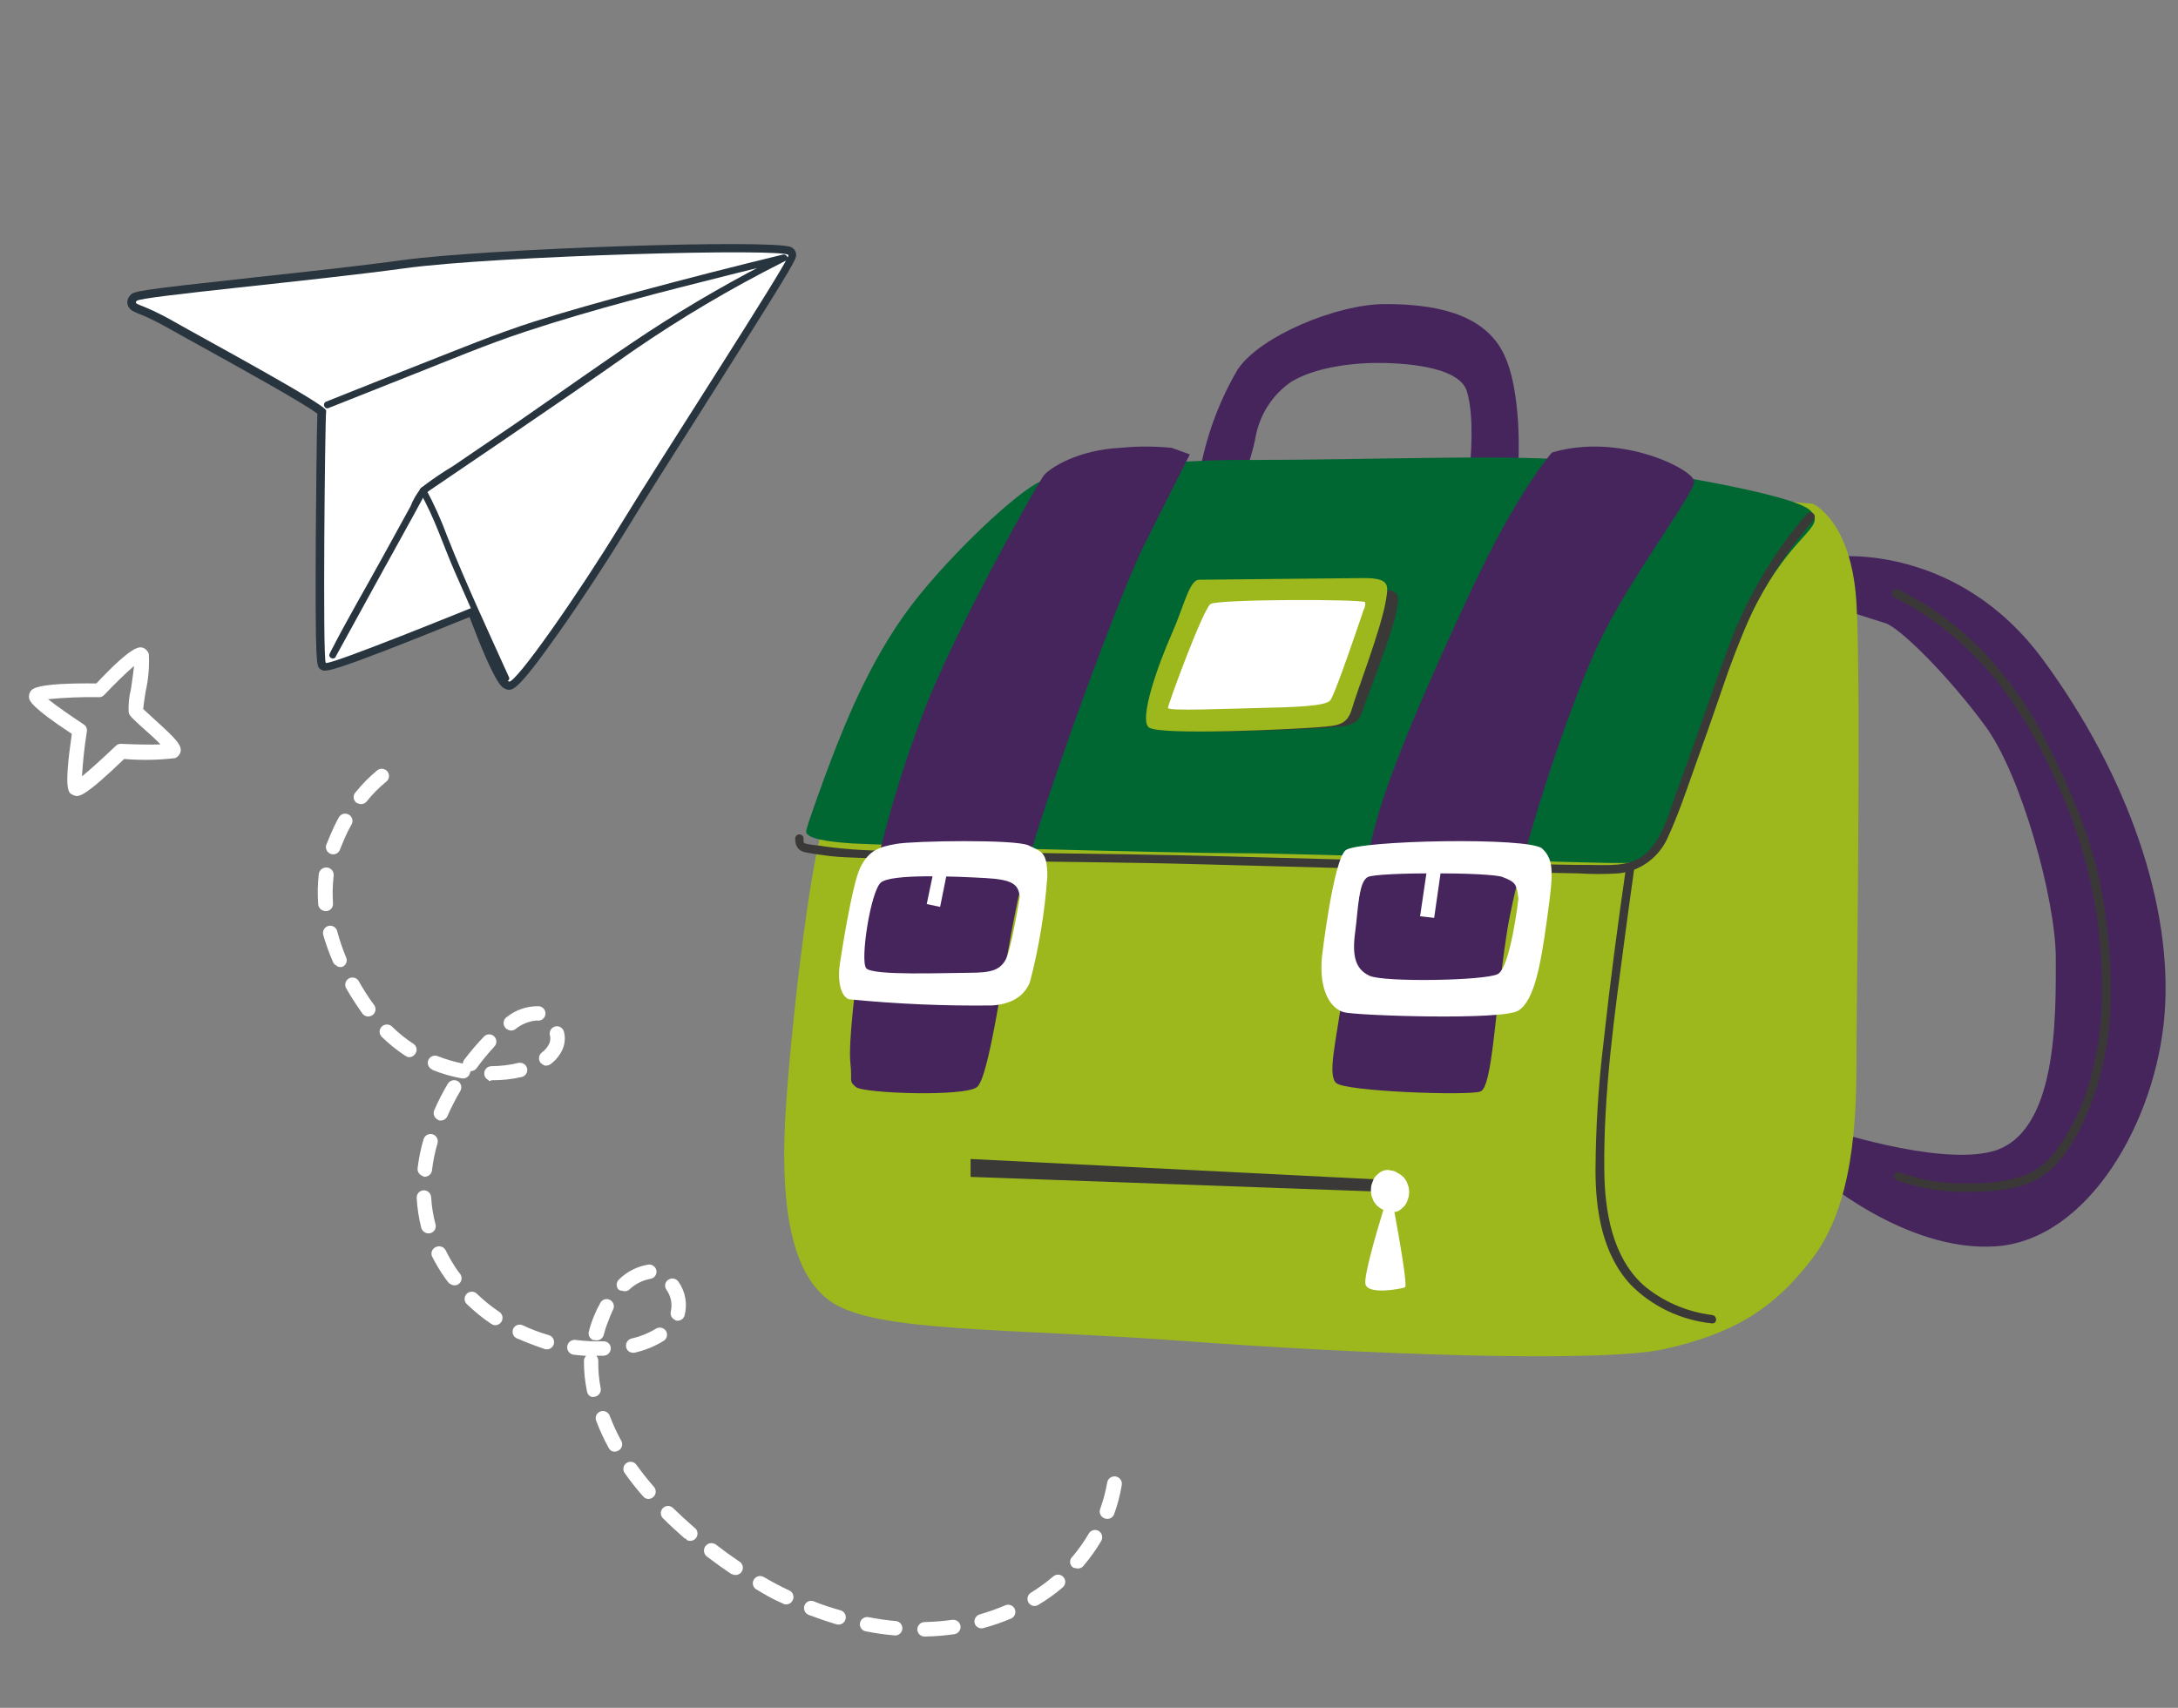 <svg width="153" height="120" viewBox="0 0 153 120" fill="none" xmlns="http://www.w3.org/2000/svg">
<rect x="0" y="0" width="153" height="120" fill="#808080" stroke="none"/>
<path d="M129.133 39.109C129.133 39.109 137.523 38.202 143.515 46.351C149.507 54.5 152.655 63.708 152.057 71.275C151.459 78.842 146.663 87.123 140.217 87.573C133.771 88.023 127.484 82.422 127.484 82.422L128.082 79.251C128.082 79.251 136.012 81.93 139.922 80.912C144.567 79.708 144.416 71.4 144.416 67.329C144.416 63.258 142.017 54.5 139.468 51.024C136.919 47.548 133.476 44.101 132.431 43.782C131.387 43.464 129.133 42.723 129.133 42.723V39.109Z" fill="#46255D"/>
<path d="M130.413 42.379C130.071 36.554 127.339 35.395 127.339 35.395C127.339 35.395 83.911 31.707 75.477 35.171C67.044 38.636 58.84 54.581 57.816 58.01C56.791 61.439 55.537 72.516 55.195 77.999C54.854 83.482 55.195 89.3 58.387 91.472C61.58 93.644 70.696 93.302 83.004 94.216C95.313 95.132 112.403 95.816 116.968 94.782C121.533 93.749 124.488 92.156 127.339 88.392C130.19 84.627 130.413 78.795 130.413 74.458C130.413 70.121 130.754 48.204 130.413 42.379Z" fill="#9CB81C"/>
<path d="M84.355 32.774C84.836 30.361 85.713 28.054 86.949 25.954C88.528 23.602 93.943 21.365 97.295 21.365C100.647 21.365 104.061 21.955 105.53 24.66C106.999 27.364 106.655 32.774 106.655 32.774L103.275 32.536C103.275 32.536 103.613 29.364 103.047 27.501C102.482 25.638 98.219 25.501 96.729 25.501C95.239 25.501 92.556 25.739 90.756 26.796C90.068 27.252 89.482 27.856 89.035 28.566C88.588 29.277 88.29 30.078 88.163 30.918C88.013 31.596 87.824 32.264 87.597 32.918L84.355 32.774Z" fill="#46255D"/>
<path d="M127.196 35.895C126.058 34.664 115.285 32.989 111.2 32.428C107.114 31.868 96.57 32.319 87.83 32.319C82.951 32.283 78.082 32.771 73.311 33.776C72.291 33.885 67.761 37.913 64.577 41.824C61.393 45.735 59.52 50.433 58.334 53.523C57.877 54.727 56.746 57.811 56.635 58.372C56.524 58.932 58.223 59.158 59.923 59.267C61.622 59.377 82.495 59.951 87.032 59.951C91.569 59.951 113.121 60.731 114.252 60.635C115.382 60.539 116.638 60.3 117.207 58.29C118.818 52.97 120.826 47.775 123.214 42.747C125.947 37.352 128.327 37.126 127.196 35.895Z" fill="#006732"/>
<path d="M109.02 31.797C109.02 31.797 106.587 34.52 103.308 41.563C100.029 48.607 97.365 54.761 96.449 58.602C95.533 62.443 94.77 66.479 94.309 69.882C93.847 73.286 93.246 75.488 93.855 76.092C94.463 76.696 103.154 77.002 103.993 76.696C104.832 76.391 104.986 71.32 105.825 65.722C106.664 60.123 110.398 48.982 112.607 44.592C114.817 40.202 119.012 34.673 119.012 33.84C119.012 33.006 113.845 30.36 109.02 31.797Z" fill="#46255D"/>
<path d="M96.605 41.389C95.41 41.389 85.688 41.499 85.003 41.499C84.318 41.499 83.976 43.181 83.06 45.083C82.145 46.984 80.775 50.555 81.46 51.123C82.145 51.691 91.943 51.232 93.341 51.123C94.739 51.013 95.396 51.007 95.738 49.892C96.081 48.777 97.835 44.59 98.135 42.73C98.303 41.847 98.387 41.389 96.605 41.389Z" fill="#3A3937"/>
<path d="M95.833 40.619C94.644 40.619 84.919 40.737 84.234 40.737C83.549 40.737 83.199 42.543 82.29 44.592C81.381 46.642 80.004 50.489 80.689 51.101C81.374 51.713 91.176 51.219 92.575 51.101C93.973 50.983 94.637 50.983 94.98 49.774C95.322 48.565 97.077 44.069 97.378 42.064C97.525 41.113 97.608 40.619 95.833 40.619Z" fill="#9CB81C"/>
<path d="M126.988 36.042C124.791 38.578 123.022 41.469 121.756 44.597C120.366 48.184 119.199 51.863 117.844 55.464C117.322 56.881 116.906 58.59 115.884 59.717C114.863 60.844 113.459 60.801 112.118 60.78C109.762 60.78 107.413 60.702 105.058 60.645C98.808 60.513 92.554 60.357 86.296 60.178C81.828 60.057 77.352 60 72.884 59.937C69.709 59.894 66.54 59.844 63.371 59.766C61.567 59.816 59.762 59.721 57.972 59.483C57.576 59.405 57.159 59.391 56.763 59.313C56.367 59.235 56.457 59.206 56.45 58.887C56.439 58.815 56.404 58.75 56.349 58.702C56.295 58.655 56.226 58.629 56.155 58.629C56.083 58.629 56.014 58.655 55.96 58.702C55.906 58.75 55.87 58.815 55.859 58.887C55.859 59.447 56.047 59.781 56.603 59.894C57.159 60.007 57.736 60.078 58.292 60.149C59.056 60.241 59.827 60.255 60.592 60.284C63.475 60.397 66.366 60.44 69.257 60.482C74.309 60.567 79.368 60.589 84.419 60.73C90.442 60.901 96.464 61.054 102.487 61.191C105.266 61.255 108.094 61.326 110.902 61.368C111.827 61.428 112.756 61.428 113.681 61.368C114.453 61.298 115.191 61.013 115.814 60.544C116.438 60.075 116.924 59.441 117.218 58.71C117.871 57.292 118.393 55.754 118.921 54.266C119.616 52.324 120.311 50.374 120.971 48.432C121.587 46.585 122.294 44.77 123.09 42.995C124.066 41.031 125.249 39.182 126.62 37.481C126.877 37.155 127.127 36.836 127.398 36.524C127.669 36.212 127.232 35.815 126.981 36.091L126.988 36.042Z" fill="#3A3937"/>
<path d="M82.316 31.469C81.104 31.347 79.882 31.347 78.669 31.469C75.706 31.623 73.788 32.867 73.349 33.378C72.91 33.888 66.809 44.81 64.835 50.159C63.003 54.947 61.627 59.898 60.729 64.947C60.031 69.212 59.592 73.407 59.739 74.701C59.885 75.994 59.592 75.924 60.122 76.379C60.652 76.834 67.792 77.078 68.636 76.379C69.479 75.68 70.386 68.688 71.425 63.577C72.464 58.465 78.572 41.901 80.322 38.405C82.072 34.909 83.585 31.93 83.585 31.93L82.316 31.469Z" fill="#46255D"/>
<path d="M108.333 59.624C107.442 58.801 95.398 59.038 94.529 59.742C93.659 60.446 92.862 67.243 92.862 67.243C92.639 69.711 93.53 70.889 94.414 71.127C95.298 71.364 105.552 71.712 106.666 71.008C107.78 70.304 108.226 67.836 108.664 64.656C109.102 61.477 109.224 60.446 108.333 59.624ZM105.215 68.444C104.331 68.91 97.202 69.029 96.203 68.562C95.204 68.095 94.974 67.154 95.197 65.501C95.42 63.848 95.42 61.973 96.088 61.625C96.757 61.276 104.661 61.276 105.552 61.625C106.443 61.973 106.551 62.099 106.666 63.152C106.666 63.152 106.106 67.984 105.215 68.444Z" fill="white"/>
<path d="M72.248 59.4C71.331 58.965 64.204 59.079 62.987 59.293C61.771 59.506 61.058 59.727 60.446 60.932C59.835 62.137 59.02 67.59 59.02 67.59C58.809 68.795 59.02 69.992 59.631 70.213C62.978 70.545 66.339 70.69 69.7 70.648C71.331 70.541 72.044 69.771 72.35 69.009C72.985 66.582 73.395 64.097 73.573 61.588C73.573 59.842 73.159 59.842 72.248 59.4ZM70.618 67.483C70.21 68.139 69.7 68.353 68.076 68.353C66.453 68.353 61.282 68.574 60.847 68.032C60.412 67.49 61.153 62.679 61.866 62.023C62.58 61.367 67.261 61.588 69.198 61.695C71.134 61.802 71.535 62.13 71.637 63.007C71.637 63.007 71.025 66.827 70.618 67.483Z" fill="white"/>
<path d="M95.794 42.847C95.794 42.847 93.797 48.809 93.445 49.216C93.093 49.624 90.974 49.688 88.51 49.745C86.046 49.803 82.045 49.974 82.045 49.745C82.045 49.517 84.509 42.79 85.04 42.44C85.572 42.09 95.815 42.09 95.902 42.318C95.923 42.501 95.886 42.687 95.794 42.847Z" fill="white"/>
<path d="M68.182 81.437V82.695L97.336 83.748L97.448 82.907L68.182 81.437Z" fill="#3A3937"/>
<path d="M98.945 83.388L98.822 83.045C98.713 82.831 98.558 82.653 98.372 82.527L98.179 82.42C98.041 82.316 97.882 82.256 97.717 82.245C97.554 82.195 97.382 82.195 97.22 82.245C97.062 82.29 96.915 82.378 96.793 82.501C96.658 82.602 96.547 82.741 96.471 82.904L96.348 83.246C96.289 83.497 96.289 83.762 96.348 84.013L96.471 84.355C96.581 84.567 96.736 84.743 96.921 84.866L97.108 84.98L97.179 85.014C96.623 86.829 95.792 89.719 95.921 90.236C96.108 91.002 98.407 90.565 98.694 90.458C98.887 90.384 98.325 87.171 97.951 85.148C97.992 85.152 98.033 85.152 98.074 85.148C98.233 85.104 98.38 85.013 98.501 84.886C98.635 84.784 98.746 84.646 98.822 84.483L98.945 84.14C99.002 83.894 99.002 83.634 98.945 83.388Z" fill="white"/>
<path d="M114.238 60.857C113.648 64.943 113.101 69.042 112.657 73.142C112.29 76.161 112.098 79.197 112.081 82.236C112.081 85.01 112.547 88.111 114.544 90.261C116.044 91.793 118.071 92.76 120.257 92.987C120.651 93.029 120.651 92.439 120.257 92.398C118.459 92.174 116.774 91.436 115.426 90.282C113.24 88.291 112.737 85.08 112.7 82.326C112.627 76.777 113.429 71.227 114.158 65.72C114.369 64.145 114.58 62.577 114.806 61.01C114.865 60.642 114.267 60.483 114.209 60.857H114.238Z" fill="#3A3937"/>
<path d="M100.31 60.643L99.758 64.383L100.747 64.494L101.299 60.643H100.31Z" fill="white"/>
<path d="M65.702 60.643L65.101 63.523L66.041 63.724L66.642 60.74L65.702 60.643Z" fill="white"/>
<path d="M133.027 41.965C134.963 42.917 136.73 44.168 138.26 45.671C141.611 48.82 143.686 52.931 145.39 57.12C146.925 61.115 147.694 65.354 147.658 69.622C147.682 71.564 147.442 73.501 146.945 75.381C146.47 77.434 145.559 79.365 144.271 81.05C143.702 81.793 142.92 82.354 142.025 82.662C141.048 82.963 140.032 83.122 139.009 83.137C137.109 83.265 135.202 83.004 133.412 82.369C133.055 82.222 132.898 82.795 133.255 82.942C134.853 83.51 136.546 83.782 138.246 83.744C139.986 83.744 142.032 83.612 143.515 82.613C144.998 81.615 146.096 79.57 146.774 77.867C147.546 75.915 148.026 73.865 148.2 71.779C148.354 69.483 148.28 67.178 147.979 64.896C147.75 62.828 147.303 60.788 146.645 58.809C145.898 56.657 144.999 54.558 143.957 52.526C142.934 50.378 141.614 48.377 140.036 46.579C138.178 44.439 135.902 42.685 133.34 41.42C132.984 41.26 132.677 41.769 133.034 41.93L133.027 41.965Z" fill="#3A3937"/>
<path d="M22.466 46.985C22.232 46.755 22.141 46.669 22.184 37.775C22.198 36.149 22.239 30.482 22.295 29.07C21.385 28.351 16.542 25.674 14.153 24.353C13.196 23.825 12.383 23.377 11.871 23.084C11.359 22.791 10.996 22.607 10.603 22.42C10.209 22.234 9.928 22.101 9.71 22.035L9.418 21.897C9.307 21.854 9.207 21.785 9.128 21.696C9.048 21.607 8.99 21.501 8.96 21.385C8.937 21.276 8.941 21.163 8.972 21.055C9.002 20.947 9.058 20.849 9.134 20.767C9.383 20.466 9.428 20.412 17.871 19.491C21.426 19.106 25.462 18.667 28.313 18.273C34.228 17.461 54.363 16.79 55.579 17.367C55.689 17.419 55.781 17.503 55.842 17.608C55.904 17.713 55.933 17.834 55.925 17.956C55.903 18.333 55.22 19.442 49.264 28.867C47.152 32.188 45.157 35.328 44.021 37.197C42.581 39.549 40.773 42.307 39.169 44.569C36.304 48.621 35.996 48.544 35.572 48.437L35.521 48.413L35.449 48.379C35.24 48.28 34.76 48.052 32.982 43.356C23.167 47.342 22.886 47.209 22.61 47.078L22.523 47.037L22.466 46.985Z" fill="#28343E"/>
<path d="M33.356 42.62C33.356 42.62 23.115 46.792 22.885 46.577C22.656 46.362 22.832 29.256 22.913 28.862C22.993 28.468 14.497 23.891 12.186 22.577C9.875 21.262 9.348 21.451 9.602 21.139C9.856 20.828 22.015 19.735 28.414 18.853C34.813 17.97 55.423 17.405 55.391 17.934C55.359 18.463 46.5 32.099 43.57 36.908C40.639 41.718 36.24 48.016 35.755 47.892C35.269 47.768 33.356 42.62 33.356 42.62Z" fill="white"/>
<path d="M23.579 46.143C24.597 44.286 25.616 42.429 26.638 40.574C27.729 38.589 28.84 36.614 29.911 34.619C29.896 34.65 29.779 34.7 29.896 34.65C29.997 34.596 30.093 34.532 30.181 34.459C30.562 34.196 30.948 33.935 31.335 33.674L35.368 30.932C38.419 28.85 41.475 26.77 44.505 24.628C47.856 22.326 51.358 20.254 54.989 18.426L55.219 18.31C55.482 18.178 55.242 17.826 55.001 17.887C51.636 18.703 48.286 19.56 44.949 20.46C42.472 21.131 39.996 21.816 37.554 22.585C34.887 23.435 32.303 24.506 29.697 25.529C27.432 26.419 25.169 27.317 22.909 28.223C22.623 28.337 22.785 28.789 23.07 28.674L28.665 26.453C31.411 25.371 34.142 24.214 36.945 23.291C41.668 21.732 46.51 20.505 51.351 19.291C52.629 18.971 53.908 18.653 55.187 18.338L54.976 17.913C51.724 19.537 48.568 21.347 45.525 23.335C42.383 25.411 39.321 27.62 36.228 29.751C34.768 30.747 33.305 31.743 31.841 32.738C31.074 33.197 30.334 33.701 29.625 34.246C29.292 34.647 29.024 35.099 28.834 35.585C28.172 36.797 27.502 38.012 26.834 39.222C25.631 41.417 24.355 43.583 23.218 45.809C23.199 45.85 23.179 45.891 23.16 45.932C23.027 46.213 23.446 46.411 23.594 46.138L23.579 46.143Z" fill="#28343E"/>
<path d="M35.759 47.593C34.282 44.322 32.757 41.06 31.43 37.722C31.004 36.559 30.495 35.427 29.907 34.336C29.753 34.069 29.354 34.343 29.509 34.61C30.511 36.336 31.134 38.308 31.931 40.137C32.836 42.186 33.718 44.205 34.625 46.237L35.299 47.745C35.429 48.025 35.87 47.859 35.758 47.581L35.759 47.593Z" fill="#28343E"/>
<path d="M5.141 55.864C4.793 55.721 4.465 55.585 5.045 51.563C2.209 49.703 2.08 49.243 2.044 49.063C2.013 48.888 2.052 48.706 2.153 48.559C2.291 48.385 2.612 47.979 6.768 48.022C9.384 45.244 9.816 45.422 10.107 45.542C10.271 45.627 10.397 45.773 10.455 45.949C10.502 46.843 10.425 47.739 10.226 48.612C10.158 49.045 10.082 49.574 10.059 49.817L10.855 50.551C12.4 51.946 12.777 52.364 12.684 52.831C12.659 52.928 12.611 53.018 12.546 53.094C12.48 53.17 12.398 53.23 12.306 53.269C11.116 53.409 9.915 53.43 8.722 53.33C5.829 56.114 5.505 55.992 5.216 55.895L5.141 55.864ZM3.403 49.151C3.949 49.585 4.972 50.302 5.871 50.892C5.955 50.944 6.022 51.019 6.063 51.108C6.105 51.198 6.119 51.297 6.103 51.395C5.936 52.439 5.821 53.492 5.76 54.548C6.353 54.068 7.318 53.191 8.135 52.407C8.184 52.357 8.242 52.319 8.308 52.294C8.373 52.27 8.443 52.26 8.512 52.266C9.472 52.31 10.571 52.334 11.274 52.306C10.935 51.957 10.49 51.543 10.15 51.249C9.259 50.454 9.096 50.288 9.038 50.055C9.01 49.502 9.065 48.947 9.2 48.409C9.259 47.972 9.366 47.313 9.415 46.795C8.871 47.263 8.029 48.08 7.327 48.823C7.281 48.877 7.223 48.919 7.158 48.948C7.093 48.976 7.023 48.99 6.952 48.987C5.752 48.966 4.551 49.014 3.356 49.132L3.403 49.151Z" fill="white"/>
<path d="M56.793 113.463C56.671 113.41 56.575 113.313 56.523 113.192C56.471 113.07 56.467 112.933 56.513 112.809C56.536 112.746 56.571 112.689 56.617 112.64C56.663 112.591 56.718 112.551 56.78 112.524C56.841 112.497 56.907 112.483 56.974 112.482C57.041 112.482 57.108 112.494 57.17 112.52C57.78 112.771 58.423 112.97 59.051 113.152C59.116 113.171 59.176 113.203 59.228 113.245C59.28 113.287 59.323 113.339 59.355 113.398C59.387 113.457 59.407 113.522 59.413 113.589C59.42 113.656 59.413 113.723 59.394 113.787C59.356 113.916 59.269 114.025 59.152 114.089C59.035 114.154 58.897 114.17 58.768 114.134C58.112 113.94 57.448 113.711 56.84 113.482L56.793 113.463ZM54.934 112.642C54.305 112.383 53.705 112.026 53.133 111.681C53.076 111.648 53.026 111.604 52.986 111.551C52.946 111.498 52.916 111.438 52.9 111.374C52.883 111.31 52.88 111.243 52.889 111.178C52.899 111.112 52.921 111.049 52.956 110.993C53.023 110.876 53.133 110.791 53.263 110.756C53.393 110.721 53.531 110.739 53.648 110.805C54.223 111.141 54.816 111.462 55.452 111.757C55.512 111.786 55.566 111.827 55.611 111.877C55.655 111.927 55.69 111.985 55.711 112.048C55.733 112.111 55.743 112.178 55.739 112.245C55.735 112.311 55.718 112.377 55.688 112.437C55.658 112.505 55.612 112.565 55.555 112.614C55.498 112.662 55.431 112.697 55.359 112.717C55.287 112.737 55.212 112.74 55.138 112.727C55.065 112.714 54.995 112.685 54.934 112.642ZM60.719 114.597C60.611 114.552 60.521 114.472 60.465 114.369C60.41 114.266 60.391 114.147 60.413 114.032C60.441 113.901 60.519 113.786 60.629 113.71C60.74 113.635 60.876 113.606 61.008 113.629C61.656 113.756 62.31 113.85 62.968 113.909C63.093 113.931 63.206 113.998 63.283 114.099C63.361 114.2 63.398 114.326 63.387 114.452C63.377 114.579 63.319 114.697 63.225 114.783C63.132 114.869 63.009 114.917 62.882 114.917C62.186 114.858 61.493 114.76 60.807 114.622L60.719 114.597ZM51.449 110.624L51.355 110.586C50.795 110.212 50.237 109.807 49.659 109.371C49.548 109.286 49.475 109.16 49.457 109.022C49.439 108.884 49.477 108.744 49.562 108.633C49.646 108.523 49.772 108.45 49.91 108.432C50.048 108.414 50.188 108.451 50.299 108.536C50.84 108.957 51.373 109.341 51.914 109.707C52.034 109.771 52.123 109.879 52.162 110.009C52.202 110.138 52.188 110.278 52.124 110.397C52.06 110.517 51.952 110.606 51.822 110.645C51.693 110.685 51.553 110.671 51.434 110.607L51.449 110.624ZM64.757 114.953C64.665 114.916 64.586 114.852 64.53 114.771C64.474 114.689 64.443 114.593 64.441 114.494C64.44 114.359 64.492 114.23 64.585 114.133C64.679 114.036 64.806 113.979 64.94 113.974C65.598 113.961 66.254 113.908 66.905 113.817C67.037 113.802 67.17 113.839 67.276 113.92C67.382 114 67.453 114.118 67.474 114.249C67.491 114.384 67.455 114.519 67.374 114.627C67.292 114.735 67.172 114.807 67.038 114.828C66.349 114.926 65.655 114.981 64.96 114.993C64.88 114.995 64.8 114.978 64.728 114.942L64.757 114.953ZM48.23 108.145L48.08 108.084C47.54 107.608 47.037 107.149 46.571 106.682C46.476 106.587 46.423 106.459 46.422 106.325C46.422 106.191 46.475 106.062 46.569 105.967C46.615 105.919 46.67 105.881 46.731 105.855C46.793 105.828 46.859 105.815 46.925 105.815C46.992 105.815 47.058 105.828 47.12 105.854C47.181 105.879 47.237 105.917 47.283 105.965C47.739 106.405 48.232 106.861 48.757 107.319C48.873 107.392 48.956 107.507 48.986 107.64C49.017 107.773 48.993 107.913 48.921 108.029C48.848 108.145 48.733 108.227 48.6 108.258C48.467 108.288 48.327 108.265 48.211 108.192L48.23 108.145ZM45.357 105.281C45.285 105.25 45.222 105.202 45.174 105.14C44.716 104.621 44.288 104.078 43.889 103.512C43.849 103.459 43.82 103.397 43.804 103.332C43.788 103.267 43.785 103.199 43.796 103.133C43.807 103.066 43.831 103.003 43.867 102.946C43.903 102.889 43.95 102.841 44.006 102.803C44.116 102.726 44.253 102.696 44.385 102.72C44.517 102.743 44.635 102.819 44.712 102.929C45.082 103.444 45.493 103.965 45.941 104.478C46.028 104.58 46.072 104.712 46.062 104.846C46.052 104.98 45.989 105.105 45.888 105.193C45.814 105.261 45.72 105.304 45.621 105.318C45.521 105.332 45.419 105.315 45.329 105.27L45.357 105.281ZM68.768 114.387C68.695 114.358 68.631 114.314 68.578 114.256C68.526 114.198 68.487 114.129 68.466 114.054C68.435 113.924 68.456 113.786 68.524 113.671C68.592 113.556 68.702 113.471 68.831 113.435C69.453 113.254 70.063 113.036 70.659 112.783C70.78 112.742 70.913 112.748 71.029 112.801C71.146 112.853 71.239 112.948 71.289 113.065C71.339 113.183 71.342 113.315 71.299 113.436C71.256 113.556 71.169 113.656 71.055 113.715C70.41 113.991 69.747 114.22 69.07 114.401C68.96 114.428 68.844 114.419 68.74 114.375L68.768 114.387ZM43.017 101.978C42.911 101.933 42.824 101.854 42.768 101.755C42.427 101.14 42.132 100.501 41.886 99.843C41.86 99.782 41.846 99.716 41.846 99.65C41.846 99.584 41.858 99.518 41.884 99.457C41.909 99.396 41.946 99.34 41.993 99.294C42.04 99.247 42.096 99.21 42.157 99.185C42.219 99.159 42.285 99.146 42.352 99.146C42.419 99.145 42.486 99.158 42.548 99.184C42.61 99.209 42.666 99.247 42.713 99.294C42.761 99.342 42.798 99.398 42.824 99.46C43.054 100.07 43.327 100.664 43.641 101.236C43.675 101.293 43.696 101.357 43.704 101.423C43.712 101.49 43.707 101.557 43.689 101.621C43.671 101.685 43.64 101.745 43.598 101.797C43.556 101.849 43.504 101.892 43.445 101.924C43.378 101.965 43.301 101.991 43.222 101.998C43.143 102.006 43.063 101.995 42.989 101.966L43.017 101.978ZM72.492 112.813C72.393 112.767 72.308 112.694 72.249 112.603C72.18 112.487 72.16 112.349 72.193 112.218C72.226 112.088 72.31 111.976 72.426 111.907C72.977 111.566 73.502 111.184 73.995 110.763C74.098 110.676 74.232 110.633 74.366 110.644C74.501 110.655 74.625 110.719 74.712 110.822C74.799 110.925 74.842 111.059 74.831 111.193C74.82 111.327 74.756 111.452 74.653 111.539C74.118 111.997 73.545 112.408 72.939 112.766C72.869 112.812 72.789 112.838 72.706 112.844C72.623 112.851 72.54 112.836 72.464 112.801L72.492 112.813ZM41.54 98.151C41.462 98.122 41.394 98.072 41.341 98.008C41.289 97.944 41.254 97.868 41.24 97.786C41.092 97.085 41.018 96.37 41.02 95.653C41.017 95.581 41.03 95.509 41.057 95.443C41.085 95.376 41.126 95.317 41.179 95.268C40.877 95.253 40.593 95.224 40.289 95.187C40.221 95.177 40.156 95.154 40.097 95.118C40.038 95.083 39.987 95.037 39.946 94.982C39.904 94.926 39.875 94.864 39.858 94.797C39.841 94.73 39.838 94.661 39.848 94.593C39.858 94.525 39.881 94.46 39.916 94.401C39.951 94.342 39.998 94.29 40.053 94.249C40.108 94.208 40.171 94.178 40.238 94.162C40.304 94.145 40.373 94.141 40.441 94.151C41.084 94.234 41.732 94.266 42.379 94.247C42.446 94.243 42.512 94.252 42.575 94.274C42.638 94.296 42.695 94.331 42.744 94.376C42.793 94.421 42.833 94.475 42.861 94.535C42.889 94.595 42.904 94.661 42.906 94.727C42.91 94.863 42.861 94.995 42.768 95.094C42.676 95.194 42.548 95.253 42.412 95.26L41.884 95.262C41.932 95.31 41.969 95.368 41.994 95.431C42.019 95.494 42.031 95.561 42.029 95.629C42.017 96.271 42.073 96.913 42.197 97.543C42.222 97.675 42.194 97.811 42.12 97.922C42.045 98.033 41.929 98.111 41.798 98.137C41.715 98.165 41.626 98.17 41.54 98.151ZM36.932 94.298L36.303 94.039C36.242 94.011 36.188 93.972 36.142 93.923C36.097 93.874 36.062 93.817 36.039 93.754C36.015 93.691 36.005 93.625 36.007 93.558C36.01 93.491 36.026 93.426 36.053 93.365C36.081 93.304 36.121 93.249 36.171 93.204C36.221 93.159 36.279 93.124 36.343 93.102C36.406 93.08 36.474 93.071 36.541 93.075C36.608 93.08 36.673 93.098 36.733 93.129C37.323 93.405 37.933 93.635 38.559 93.815C38.623 93.834 38.683 93.866 38.735 93.908C38.787 93.951 38.83 94.003 38.862 94.062C38.894 94.121 38.913 94.186 38.92 94.252C38.927 94.319 38.921 94.386 38.901 94.451C38.882 94.515 38.85 94.574 38.808 94.626C38.766 94.678 38.714 94.721 38.655 94.753C38.596 94.785 38.531 94.805 38.464 94.812C38.398 94.819 38.33 94.812 38.266 94.793C37.864 94.649 37.411 94.496 36.97 94.314L36.932 94.298ZM75.497 110.184L75.356 110.126C75.297 110.079 75.25 110.018 75.218 109.95C75.187 109.881 75.171 109.806 75.172 109.73C75.174 109.655 75.192 109.58 75.227 109.513C75.261 109.446 75.311 109.387 75.371 109.342C75.784 108.845 76.157 108.315 76.485 107.758C76.552 107.641 76.663 107.556 76.793 107.521C76.922 107.486 77.061 107.504 77.177 107.571C77.294 107.64 77.378 107.753 77.412 107.884C77.447 108.015 77.428 108.155 77.361 108.272C77.008 108.872 76.604 109.441 76.155 109.972C76.092 110.072 75.997 110.146 75.885 110.184C75.774 110.222 75.653 110.221 75.542 110.181L75.497 110.184ZM34.563 93.037L34.469 92.998C33.884 92.6 33.333 92.153 32.823 91.661C32.769 91.617 32.725 91.562 32.693 91.5C32.661 91.438 32.643 91.37 32.638 91.3C32.634 91.23 32.644 91.16 32.668 91.095C32.692 91.029 32.729 90.969 32.777 90.918C32.825 90.868 32.883 90.828 32.947 90.8C33.012 90.773 33.081 90.76 33.151 90.76C33.221 90.761 33.29 90.776 33.353 90.805C33.417 90.834 33.474 90.875 33.521 90.927C33.991 91.378 34.498 91.789 35.036 92.155C35.155 92.22 35.243 92.33 35.281 92.46C35.319 92.59 35.304 92.73 35.239 92.849C35.174 92.967 35.065 93.056 34.935 93.094C34.805 93.132 34.665 93.117 34.546 93.052L34.563 93.037ZM31.682 90.246C31.599 90.213 31.527 90.156 31.474 90.084L31.303 89.86C30.944 89.359 30.625 88.831 30.35 88.281C30.324 88.22 30.31 88.154 30.31 88.088C30.309 88.022 30.322 87.956 30.347 87.895C30.372 87.834 30.41 87.778 30.456 87.732C30.503 87.685 30.559 87.648 30.62 87.624C30.742 87.564 30.882 87.555 31.01 87.598C31.138 87.64 31.244 87.731 31.307 87.851C31.554 88.355 31.839 88.84 32.159 89.301L32.325 89.512C32.365 89.566 32.394 89.627 32.41 89.692C32.427 89.757 32.43 89.825 32.42 89.891C32.41 89.957 32.387 90.021 32.352 90.078C32.318 90.136 32.272 90.186 32.218 90.225C32.14 90.28 32.048 90.311 31.953 90.314C31.858 90.318 31.764 90.294 31.682 90.246ZM41.658 94.158C41.546 94.111 41.455 94.025 41.401 93.916C41.347 93.807 41.334 93.683 41.364 93.565C41.459 93.186 41.582 92.814 41.734 92.454C41.861 92.139 42.01 91.834 42.177 91.538C42.209 91.48 42.253 91.428 42.306 91.387C42.358 91.345 42.419 91.315 42.483 91.297C42.548 91.28 42.615 91.276 42.682 91.285C42.748 91.294 42.812 91.317 42.869 91.351C42.986 91.418 43.071 91.529 43.106 91.659C43.141 91.788 43.123 91.927 43.056 92.043C42.932 92.303 42.822 92.569 42.727 92.841C42.597 93.155 42.49 93.478 42.406 93.807C42.372 93.937 42.287 94.048 42.17 94.115C42.054 94.183 41.916 94.201 41.786 94.167L41.658 94.158ZM44.28 95.019C44.206 94.988 44.141 94.94 44.09 94.879C44.038 94.817 44.003 94.745 43.986 94.667C43.956 94.536 43.979 94.398 44.048 94.284C44.118 94.169 44.23 94.086 44.36 94.052C44.968 93.915 45.551 93.68 46.085 93.357C46.198 93.289 46.334 93.267 46.463 93.296C46.592 93.325 46.705 93.401 46.779 93.511C46.815 93.567 46.84 93.63 46.851 93.697C46.863 93.763 46.861 93.83 46.847 93.896C46.832 93.961 46.804 94.023 46.766 94.078C46.727 94.132 46.678 94.179 46.621 94.215C45.998 94.601 45.315 94.88 44.6 95.041C44.494 95.067 44.383 95.055 44.284 95.009L44.28 95.019ZM77.568 106.677C77.448 106.628 77.351 106.535 77.298 106.417C77.244 106.299 77.238 106.165 77.28 106.042C77.501 105.431 77.668 104.802 77.78 104.162C77.793 104.095 77.818 104.031 77.855 103.974C77.892 103.916 77.94 103.867 77.996 103.829C78.053 103.79 78.116 103.763 78.183 103.749C78.249 103.735 78.318 103.734 78.385 103.746C78.452 103.759 78.516 103.784 78.573 103.821C78.63 103.858 78.679 103.906 78.718 103.963C78.757 104.019 78.784 104.082 78.798 104.149C78.812 104.215 78.813 104.284 78.8 104.351C78.687 105.047 78.508 105.731 78.266 106.394C78.243 106.456 78.209 106.514 78.163 106.563C78.118 106.612 78.064 106.652 78.003 106.68C77.943 106.708 77.877 106.724 77.811 106.727C77.744 106.73 77.677 106.719 77.615 106.696L77.568 106.677ZM29.892 86.62C29.819 86.59 29.755 86.543 29.703 86.483C29.651 86.424 29.614 86.354 29.593 86.278C29.418 85.59 29.311 84.887 29.272 84.179C29.263 84.044 29.308 83.912 29.397 83.811C29.486 83.709 29.612 83.648 29.747 83.639C29.881 83.63 30.014 83.676 30.115 83.765C30.216 83.854 30.278 83.98 30.287 84.114C30.325 84.762 30.428 85.404 30.595 86.031C30.629 86.162 30.61 86.3 30.541 86.416C30.473 86.532 30.361 86.616 30.231 86.65C30.121 86.676 30.006 86.666 29.901 86.624L29.892 86.62ZM47.415 92.74C47.301 92.691 47.208 92.602 47.155 92.489C47.103 92.376 47.093 92.248 47.129 92.128C47.184 91.867 47.185 91.598 47.13 91.337C47.074 91.075 46.965 90.829 46.809 90.613C46.772 90.558 46.746 90.496 46.733 90.43C46.72 90.365 46.72 90.298 46.734 90.233C46.747 90.168 46.774 90.106 46.812 90.051C46.849 89.997 46.898 89.95 46.954 89.914C47.068 89.842 47.206 89.817 47.338 89.845C47.47 89.873 47.586 89.951 47.661 90.063C47.902 90.403 48.065 90.792 48.139 91.202C48.213 91.612 48.196 92.033 48.09 92.436C48.052 92.565 47.965 92.673 47.848 92.738C47.731 92.803 47.593 92.819 47.464 92.782L47.415 92.74ZM43.655 90.697C43.581 90.682 43.511 90.653 43.448 90.612C43.404 90.562 43.37 90.504 43.348 90.441C43.326 90.378 43.317 90.311 43.321 90.244C43.325 90.177 43.342 90.112 43.371 90.052C43.4 89.992 43.441 89.938 43.491 89.894C44.054 89.341 44.776 88.977 45.556 88.855C45.689 88.843 45.823 88.883 45.927 88.967C46.032 89.051 46.1 89.173 46.117 89.306C46.124 89.373 46.117 89.441 46.098 89.505C46.078 89.569 46.046 89.629 46.003 89.681C45.96 89.733 45.908 89.776 45.848 89.807C45.789 89.838 45.724 89.857 45.657 89.863C45.096 89.974 44.579 90.246 44.17 90.646C44.097 90.694 44.013 90.723 43.926 90.73C43.838 90.736 43.751 90.72 43.672 90.682L43.655 90.697ZM29.644 82.608C29.541 82.565 29.456 82.49 29.4 82.394C29.345 82.297 29.322 82.185 29.337 82.075C29.419 81.39 29.558 80.712 29.753 80.05C29.772 79.986 29.803 79.925 29.845 79.873C29.887 79.821 29.939 79.777 29.997 79.745C30.116 79.679 30.256 79.663 30.386 79.701C30.516 79.739 30.626 79.826 30.691 79.945C30.757 80.064 30.773 80.204 30.735 80.334C30.551 80.956 30.421 81.593 30.346 82.238C30.328 82.372 30.259 82.494 30.152 82.577C30.046 82.661 29.912 82.699 29.777 82.685L29.644 82.608ZM30.769 78.678C30.707 78.651 30.651 78.612 30.604 78.563C30.557 78.514 30.521 78.457 30.497 78.394C30.473 78.331 30.461 78.263 30.464 78.196C30.466 78.128 30.482 78.062 30.51 78C30.787 77.361 31.105 76.74 31.462 76.141C31.534 76.028 31.646 75.946 31.776 75.913C31.906 75.881 32.044 75.9 32.16 75.967C32.217 76.002 32.267 76.047 32.307 76.101C32.347 76.154 32.376 76.215 32.392 76.28C32.408 76.345 32.411 76.412 32.401 76.478C32.391 76.544 32.368 76.608 32.334 76.665C31.999 77.229 31.7 77.814 31.437 78.415C31.386 78.541 31.287 78.641 31.162 78.694C31.038 78.748 30.897 78.75 30.77 78.701L30.769 78.678ZM30.366 75.151C30.241 75.1 30.142 75.001 30.09 74.877C30.038 74.752 30.038 74.613 30.089 74.488C30.141 74.364 30.239 74.265 30.364 74.213C30.488 74.161 30.628 74.161 30.752 74.212C31.323 74.438 31.913 74.612 32.516 74.73C32.52 74.615 32.565 74.505 32.644 74.42C33.075 73.851 33.54 73.309 34.037 72.797C34.134 72.717 34.258 72.675 34.384 72.681C34.51 72.687 34.63 72.739 34.719 72.828C34.809 72.917 34.862 73.036 34.868 73.162C34.875 73.288 34.834 73.412 34.754 73.51C34.297 74 33.87 74.517 33.478 75.061C33.43 75.124 33.367 75.175 33.295 75.21C33.224 75.246 33.145 75.264 33.065 75.264C33.056 75.3 33.042 75.335 33.022 75.367C33.01 75.433 32.985 75.495 32.948 75.551C32.911 75.606 32.864 75.654 32.809 75.692C32.754 75.729 32.691 75.755 32.626 75.769C32.561 75.782 32.493 75.783 32.428 75.77C31.729 75.643 31.045 75.446 30.386 75.181L30.366 75.151ZM28.553 74.218L28.469 74.183C27.877 73.795 27.325 73.35 26.819 72.856C26.771 72.808 26.733 72.752 26.707 72.689C26.681 72.627 26.668 72.56 26.668 72.493C26.668 72.426 26.682 72.359 26.708 72.297C26.734 72.235 26.773 72.178 26.821 72.131C26.917 72.039 27.045 71.988 27.178 71.987C27.311 71.987 27.439 72.038 27.535 72.129C27.994 72.582 28.497 72.987 29.036 73.34C29.092 73.375 29.141 73.421 29.179 73.476C29.217 73.53 29.244 73.592 29.257 73.657C29.27 73.722 29.27 73.79 29.256 73.855C29.243 73.92 29.216 73.981 29.177 74.036C29.117 74.138 29.022 74.215 28.91 74.254C28.797 74.292 28.675 74.289 28.564 74.244L28.553 74.218ZM34.331 75.895C34.239 75.859 34.159 75.796 34.103 75.714C34.047 75.632 34.016 75.535 34.016 75.436C34.014 75.369 34.026 75.302 34.05 75.24C34.075 75.177 34.111 75.12 34.157 75.072C34.204 75.024 34.259 74.985 34.321 74.959C34.382 74.932 34.448 74.918 34.515 74.916C35.154 74.912 35.79 74.835 36.411 74.687C36.542 74.657 36.679 74.68 36.794 74.75C36.908 74.82 36.992 74.931 37.026 75.061C37.042 75.126 37.044 75.193 37.034 75.259C37.024 75.326 37.001 75.389 36.966 75.446C36.931 75.503 36.886 75.553 36.832 75.592C36.778 75.632 36.717 75.66 36.652 75.676C35.958 75.834 35.248 75.91 34.537 75.903C34.473 75.939 34.401 75.959 34.327 75.959L34.331 75.895ZM25.678 71.386C25.591 71.352 25.516 71.295 25.461 71.22C25.044 70.631 24.66 70.044 24.336 69.471C24.298 69.413 24.272 69.348 24.26 69.28C24.247 69.212 24.249 69.142 24.265 69.074C24.281 69.007 24.311 68.943 24.352 68.888C24.394 68.832 24.446 68.786 24.506 68.751C24.566 68.716 24.633 68.695 24.702 68.687C24.77 68.679 24.84 68.685 24.907 68.705C24.973 68.725 25.034 68.759 25.087 68.803C25.14 68.848 25.183 68.903 25.214 68.965C25.527 69.512 25.863 70.056 26.287 70.626C26.35 70.716 26.381 70.824 26.378 70.934C26.374 71.043 26.335 71.148 26.266 71.234C26.198 71.319 26.103 71.38 25.997 71.407C25.891 71.435 25.779 71.427 25.678 71.386ZM38.178 74.822C38.097 74.788 38.025 74.735 37.967 74.669C37.886 74.56 37.851 74.424 37.87 74.29C37.888 74.156 37.958 74.034 38.065 73.951C38.29 73.789 38.47 73.572 38.588 73.321C38.668 73.131 38.681 72.92 38.626 72.722C38.6 72.595 38.623 72.463 38.69 72.353C38.758 72.243 38.865 72.163 38.989 72.129C39.114 72.095 39.247 72.109 39.361 72.17C39.475 72.231 39.562 72.332 39.604 72.455C39.722 72.869 39.695 73.311 39.527 73.708C39.346 74.121 39.062 74.481 38.702 74.752C38.632 74.812 38.548 74.852 38.459 74.869C38.369 74.886 38.276 74.879 38.19 74.849L38.178 74.822ZM23.668 67.867C23.547 67.814 23.45 67.719 23.393 67.6C23.121 66.976 22.89 66.334 22.702 65.679C22.671 65.549 22.692 65.411 22.76 65.296C22.828 65.181 22.938 65.096 23.067 65.06C23.197 65.026 23.335 65.046 23.451 65.114C23.567 65.183 23.652 65.294 23.685 65.425C23.854 66.056 24.065 66.675 24.317 67.278C24.343 67.338 24.357 67.404 24.357 67.47C24.358 67.536 24.345 67.602 24.32 67.663C24.294 67.724 24.257 67.78 24.21 67.827C24.163 67.873 24.108 67.91 24.046 67.935C23.923 67.967 23.792 67.952 23.679 67.894L23.668 67.867ZM35.69 72.358C35.595 72.32 35.515 72.252 35.462 72.165C35.387 72.054 35.359 71.918 35.385 71.786C35.41 71.655 35.486 71.539 35.597 71.463C36.223 70.964 37 70.695 37.8 70.701C37.872 70.7 37.943 70.713 38.009 70.741C38.075 70.769 38.134 70.811 38.183 70.863C38.232 70.915 38.269 70.978 38.292 71.046C38.315 71.113 38.323 71.185 38.317 71.257C38.31 71.328 38.288 71.397 38.253 71.459C38.217 71.522 38.169 71.576 38.111 71.618C38.054 71.661 37.988 71.69 37.917 71.705C37.847 71.72 37.775 71.72 37.705 71.705C37.146 71.753 36.615 71.971 36.184 72.331C36.111 72.378 36.027 72.406 35.941 72.41C35.854 72.415 35.767 72.397 35.69 72.358ZM22.669 63.974C22.581 63.938 22.504 63.877 22.449 63.8C22.393 63.723 22.36 63.632 22.354 63.537C22.299 62.829 22.313 62.117 22.395 61.412C22.404 61.343 22.426 61.277 22.46 61.217C22.494 61.157 22.54 61.105 22.595 61.062C22.649 61.02 22.712 60.989 22.779 60.971C22.845 60.953 22.915 60.948 22.983 60.957C23.052 60.965 23.118 60.987 23.178 61.022C23.238 61.056 23.29 61.102 23.333 61.157C23.375 61.211 23.406 61.273 23.424 61.34C23.442 61.407 23.447 61.476 23.438 61.545C23.364 62.184 23.348 62.828 23.392 63.47C23.398 63.537 23.391 63.605 23.371 63.67C23.351 63.734 23.318 63.794 23.274 63.845C23.23 63.897 23.177 63.939 23.116 63.97C23.056 64 22.99 64.019 22.923 64.023C22.835 64.025 22.749 64.008 22.669 63.974ZM23.211 59.99C23.093 59.942 22.997 59.851 22.943 59.735C22.889 59.619 22.88 59.487 22.919 59.365C23.02 59.121 23.117 58.886 23.213 58.651C23.389 58.232 23.587 57.822 23.807 57.424C23.874 57.308 23.985 57.223 24.114 57.188C24.244 57.153 24.382 57.17 24.499 57.237C24.616 57.302 24.703 57.41 24.741 57.539C24.778 57.668 24.763 57.806 24.7 57.924C24.495 58.284 24.312 58.656 24.152 59.038C24.067 59.245 23.978 59.461 23.889 59.677C23.869 59.741 23.835 59.801 23.791 59.853C23.747 59.904 23.694 59.946 23.633 59.977C23.572 60.007 23.506 60.025 23.439 60.029C23.371 60.033 23.303 60.024 23.239 60.002L23.211 59.99ZM25.171 56.459L25.039 56.405C24.981 56.361 24.934 56.305 24.9 56.241C24.866 56.176 24.846 56.105 24.843 56.033C24.839 55.96 24.852 55.888 24.879 55.82C24.907 55.753 24.948 55.692 25.002 55.643C25.451 55.086 25.955 54.576 26.507 54.121C26.616 54.041 26.752 54.006 26.886 54.024C27.02 54.042 27.142 54.112 27.225 54.219C27.306 54.326 27.341 54.46 27.323 54.593C27.306 54.725 27.237 54.846 27.131 54.927C26.632 55.332 26.178 55.789 25.778 56.292C25.706 56.39 25.602 56.46 25.484 56.488C25.366 56.515 25.241 56.5 25.133 56.444L25.171 56.459Z" fill="white"/>
</svg>
